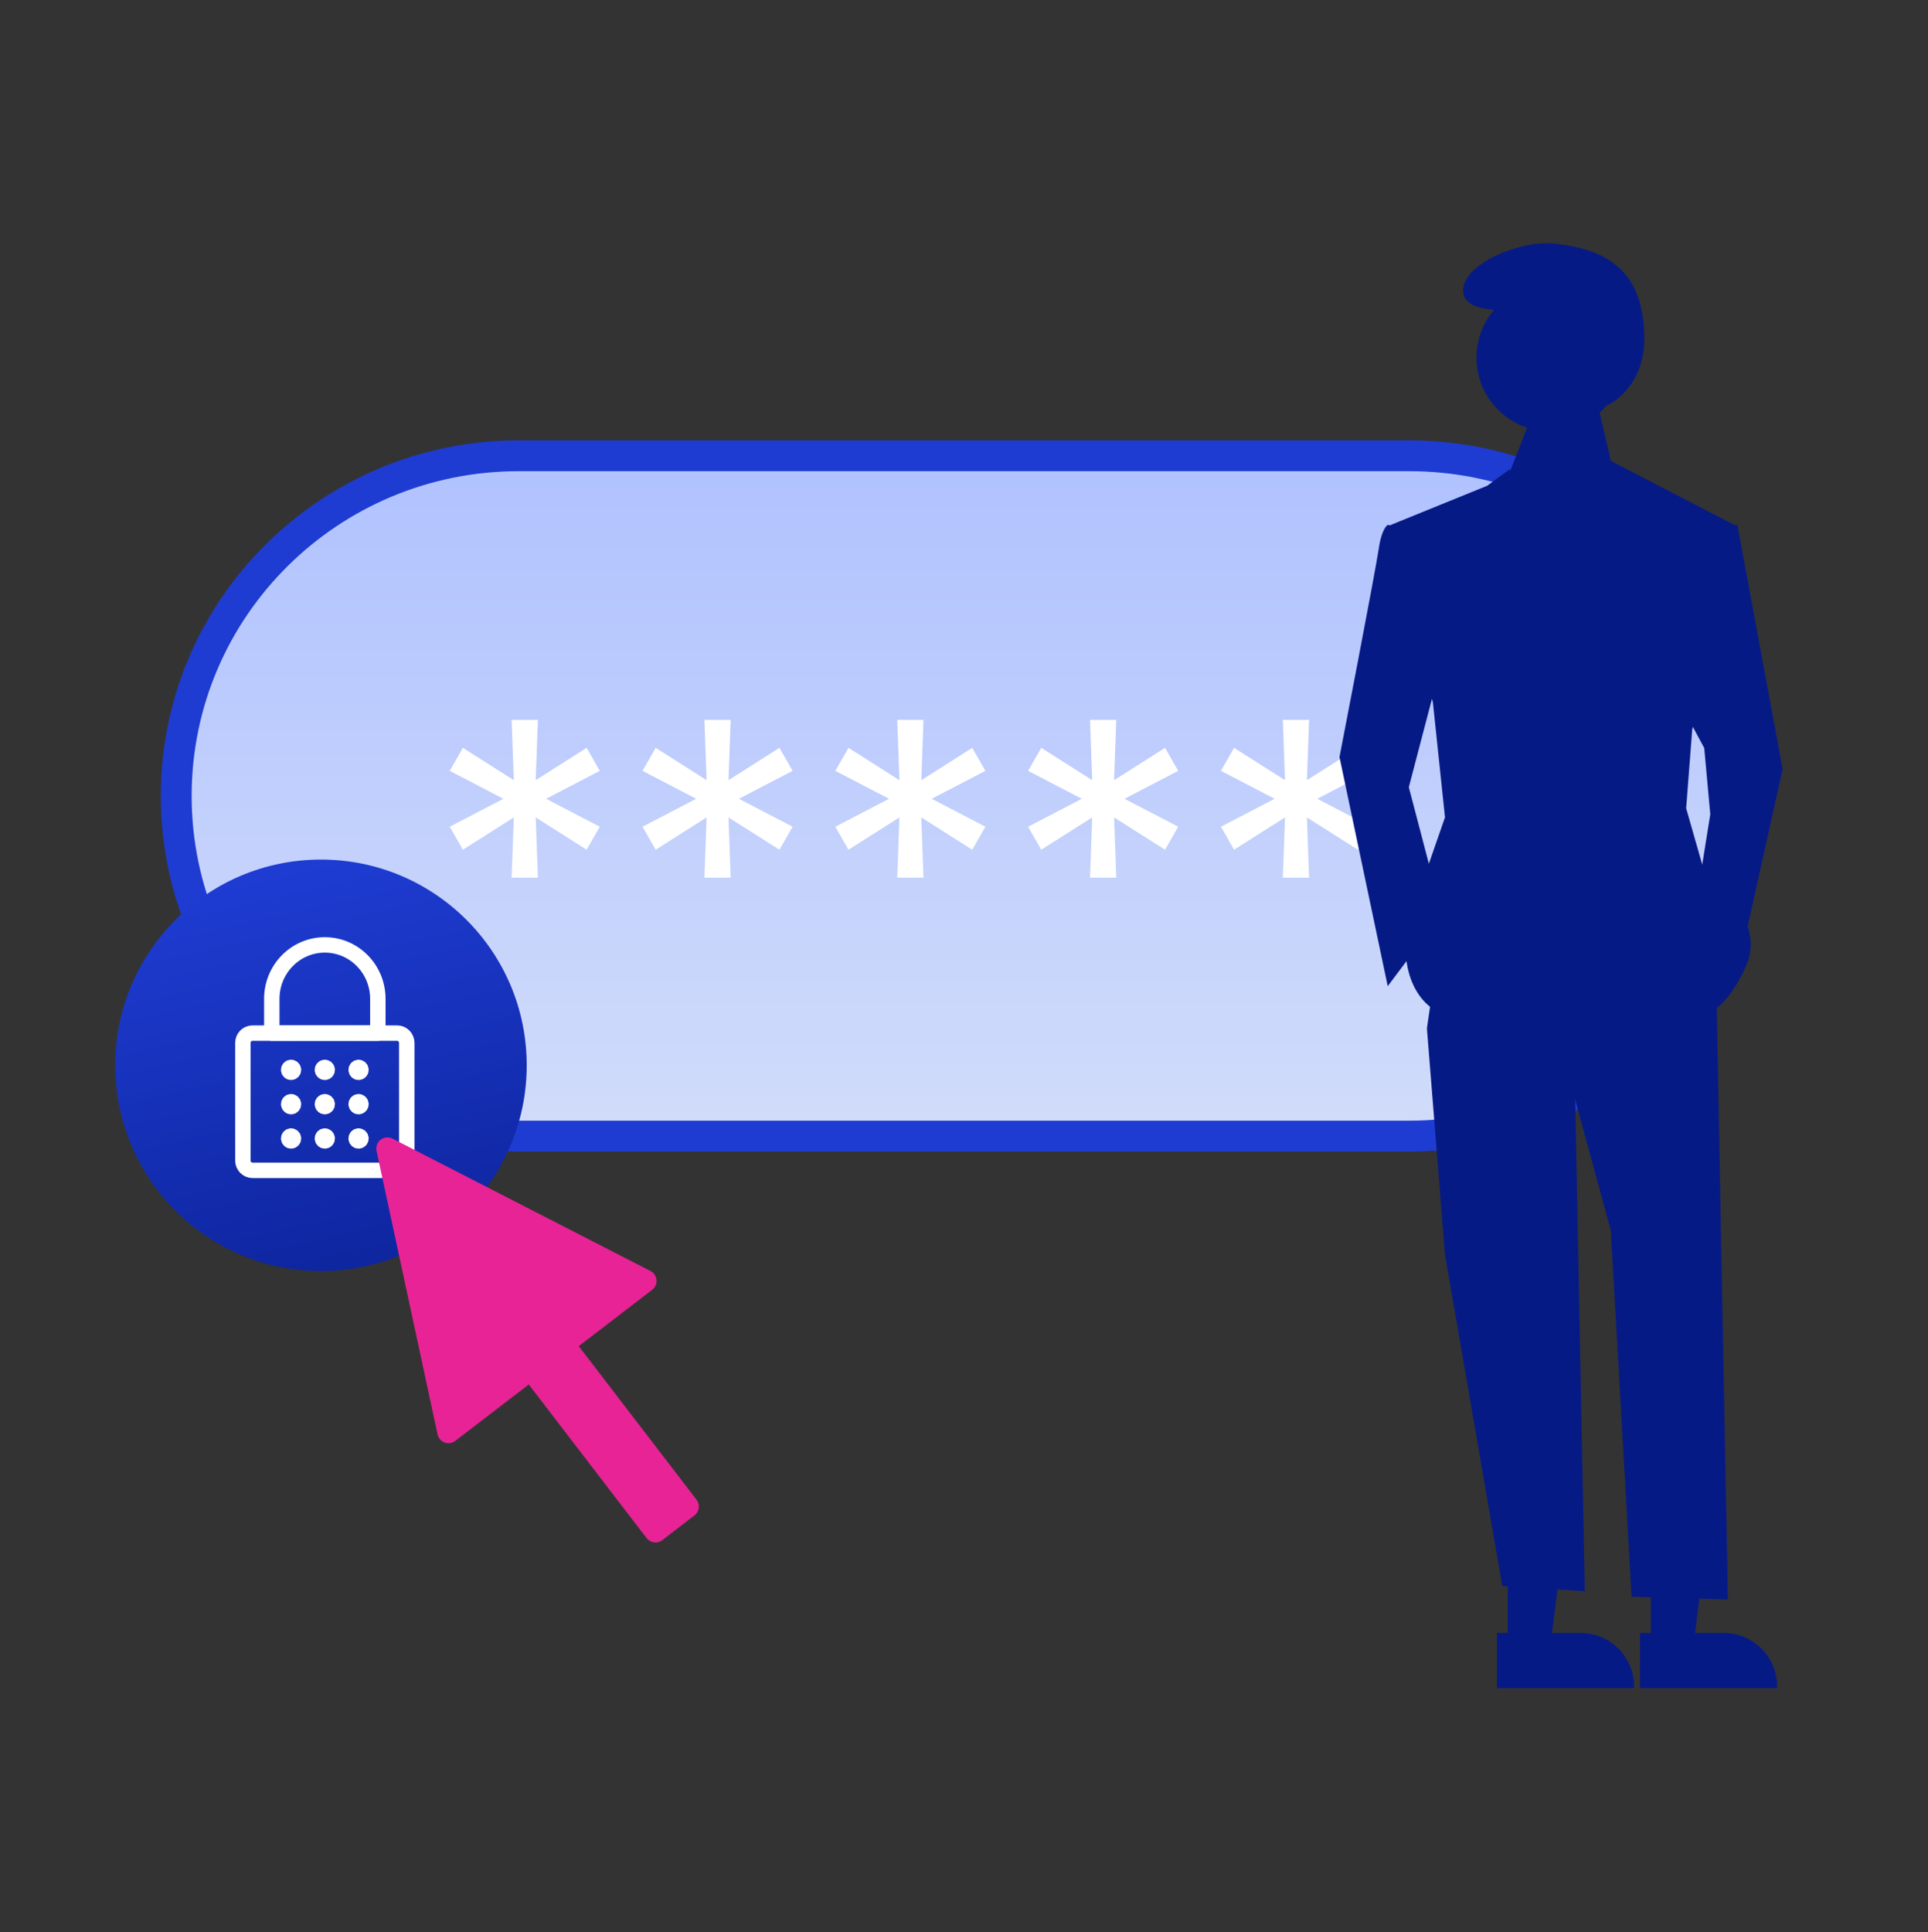 <svg width="500" height="501" viewBox="0 0 500 501" fill="none" xmlns="http://www.w3.org/2000/svg">
<rect x="0" y="0" width="500" height="501" fill="#333333" stroke="none"/>
<path d="M134.528 294.609C85.472 294.609 45.703 255.116 45.703 206.399C45.703 157.682 85.472 118.188 134.528 118.188H365.472C414.528 118.188 454.297 157.682 454.297 206.399C454.297 255.116 414.528 294.609 365.472 294.609H134.528Z" fill="url(#paint0_linear_206_1059)" stroke="#1E3CD2" stroke-width="8" stroke-linecap="round" stroke-linejoin="round"/>
<path d="M132.679 227.594L133.247 211.969L120.037 220.349L116.628 214.383L130.548 207.139L116.628 199.895L120.037 193.929L133.247 202.31L132.679 186.685H139.497L138.929 202.31L152.139 193.929L155.548 199.895L141.628 207.139L155.548 214.383L152.139 220.349L138.929 211.969L139.497 227.594H132.679ZM182.679 227.594L183.247 211.969L170.037 220.349L166.628 214.383L180.548 207.139L166.628 199.895L170.037 193.929L183.247 202.31L182.679 186.685H189.497L188.929 202.31L202.139 193.929L205.548 199.895L191.628 207.139L205.548 214.383L202.139 220.349L188.929 211.969L189.497 227.594H182.679ZM232.679 227.594L233.247 211.969L220.037 220.349L216.628 214.383L230.548 207.139L216.628 199.895L220.037 193.929L233.247 202.31L232.679 186.685H239.497L238.929 202.31L252.139 193.929L255.548 199.895L241.628 207.139L255.548 214.383L252.139 220.349L238.929 211.969L239.497 227.594H232.679ZM282.679 227.594L283.247 211.969L270.037 220.349L266.628 214.383L280.548 207.139L266.628 199.895L270.037 193.929L283.247 202.31L282.679 186.685H289.497L288.929 202.31L302.139 193.929L305.548 199.895L291.628 207.139L305.548 214.383L302.139 220.349L288.929 211.969L289.497 227.594H282.679ZM332.679 227.594L333.247 211.969L320.037 220.349L316.628 214.383L330.548 207.139L316.628 199.895L320.037 193.929L333.247 202.31L332.679 186.685H339.497L338.929 202.31L352.139 193.929L355.548 199.895L341.628 207.139L355.548 214.383L352.139 220.349L338.929 211.969L339.497 227.594H332.679Z" fill="white"/>
<path d="M391.016 427.066L402.048 427.065L407.298 384.51L391.014 384.511L391.016 427.066Z" fill="#061A85"/>
<path d="M388.201 423.464L409.929 423.463H409.93C413.602 423.463 417.124 424.922 419.721 427.519C422.318 430.115 423.777 433.637 423.777 437.309V437.759L388.202 437.761L388.201 423.464Z" fill="#061A85"/>
<path d="M428.112 427.066L439.144 427.065L444.393 384.51L428.11 384.511L428.112 427.066Z" fill="#061A85"/>
<path d="M425.297 423.464L447.025 423.463H447.026C450.698 423.463 454.22 424.922 456.817 427.519C459.413 430.115 460.872 433.637 460.873 437.309V437.759L425.298 437.761L425.297 423.464Z" fill="#061A85"/>
<path d="M408.356 277.622L411.003 412.629L389.594 411.302L374.741 325.31L370.05 266.678L408.356 277.622Z" fill="#061A85"/>
<path d="M445.099 254.952L448.099 414.77L423.13 414.056L417.737 319.055L408.356 284.658L370.051 266.678L376.305 223.682L432.591 222.9L445.099 254.952Z" fill="#061A85"/>
<path d="M402.051 111.891C412.625 111.891 421.197 103.319 421.197 92.746C421.197 82.171 412.625 73.6 402.051 73.6C391.477 73.6 382.906 82.171 382.906 92.746C382.906 103.319 391.477 111.891 402.051 111.891Z" fill="#061A85"/>
<path d="M366.142 136.907L359.888 136.126C359.888 136.126 358.324 136.907 357.543 142.38C356.761 147.852 347.38 196.32 347.38 196.32L359.888 255.733L373.959 236.971L365.36 204.138L373.959 171.304L366.142 136.907Z" fill="#061A85"/>
<path d="M445.88 136.126H450.57L462.297 199.447L451.352 248.698L440.408 230.718L443.534 211.174L441.971 193.976L436.499 183.812L445.88 136.126Z" fill="#061A85"/>
<path d="M413.365 92.746L409.884 91.875C409.884 91.875 407.273 77.081 401.181 78.821C395.09 80.562 379.425 82.302 379.425 75.34C379.425 68.378 394.219 62.286 402.922 63.156C411.625 64.027 422.739 66.914 425.549 79.692C430.053 100.175 416.256 105.349 416.256 105.349L416.486 104.603C417.123 102.532 417.169 100.324 416.617 98.229C416.066 96.133 414.939 94.234 413.365 92.746V92.746Z" fill="#061A85"/>
<path d="M414.467 105.408L417.932 120.194L428.682 135.105L422.428 231.397L385.686 232.281L391.273 123.093L396.492 109.757L414.467 105.408Z" fill="#061A85"/>
<path d="M360.67 136.126L385.686 125.963L391.549 121.663L409.138 199.447L417.347 119.318L449.789 136.126L438.845 189.285L437.281 209.61L441.972 226.027C441.972 226.027 458.388 237.753 452.916 250.261C447.444 262.769 441.19 263.551 441.19 263.551C441.19 263.551 414.61 238.535 413.047 232.281C411.484 226.027 409.138 215.082 409.138 215.082C409.138 215.082 395.848 265.114 380.214 264.333C364.579 263.551 364.579 247.134 364.579 247.134L368.487 229.936L374.741 211.955L371.614 182.249L360.67 136.126Z" fill="#061A85"/>
<circle cx="83.238" cy="276.259" r="53.359" fill="url(#paint1_linear_206_1059)"/>
<path d="M75.488 276.801V276.801C75.143 276.801 74.863 277.086 74.863 277.436C74.863 277.787 75.143 278.072 75.488 278.072C75.833 278.072 76.113 277.787 76.113 277.436V277.436C76.113 277.086 75.833 276.801 75.488 276.801" stroke="white" stroke-width="4" stroke-linecap="round" stroke-linejoin="round"/>
<path d="M84.238 276.801V276.801C83.893 276.801 83.613 277.086 83.613 277.436C83.613 277.787 83.893 278.072 84.238 278.072C84.583 278.072 84.863 277.787 84.863 277.436V277.436C84.863 277.086 84.583 276.801 84.238 276.801" stroke="white" stroke-width="4" stroke-linecap="round" stroke-linejoin="round"/>
<path d="M92.988 276.801V276.801C92.643 276.801 92.363 277.086 92.363 277.436C92.363 277.787 92.643 278.072 92.988 278.072C93.333 278.072 93.613 277.787 93.613 277.436V277.436C93.613 277.086 93.333 276.801 92.988 276.801" stroke="white" stroke-width="4" stroke-linecap="round" stroke-linejoin="round"/>
<path d="M75.488 285.697V285.697C75.143 285.697 74.863 285.981 74.863 286.332C74.863 286.683 75.143 286.968 75.488 286.968C75.833 286.968 76.113 286.683 76.113 286.332C76.113 285.981 75.833 285.697 75.488 285.697" stroke="white" stroke-width="4" stroke-linecap="round" stroke-linejoin="round"/>
<path d="M84.238 285.697V285.697C83.893 285.697 83.613 285.981 83.613 286.332C83.613 286.683 83.893 286.968 84.238 286.968C84.583 286.968 84.863 286.683 84.863 286.332V286.332C84.863 285.981 84.583 285.697 84.238 285.697" stroke="white" stroke-width="4" stroke-linecap="round" stroke-linejoin="round"/>
<path d="M92.988 285.697V285.697C92.643 285.697 92.363 285.981 92.363 286.332C92.363 286.683 92.643 286.968 92.988 286.968C93.333 286.968 93.613 286.683 93.613 286.332C93.613 285.981 93.333 285.697 92.988 285.697" stroke="white" stroke-width="4" stroke-linecap="round" stroke-linejoin="round"/>
<path d="M75.488 294.593V294.593C75.143 294.593 74.863 294.877 74.863 295.228C74.863 295.579 75.143 295.864 75.488 295.864C75.833 295.864 76.113 295.579 76.113 295.228V295.228C76.113 294.877 75.833 294.593 75.488 294.593" stroke="white" stroke-width="4" stroke-linecap="round" stroke-linejoin="round"/>
<path d="M84.238 294.593V294.593C83.893 294.593 83.613 294.877 83.613 295.228C83.613 295.579 83.893 295.864 84.238 295.864C84.583 295.864 84.863 295.579 84.863 295.228V295.228C84.863 294.877 84.583 294.593 84.238 294.593" stroke="white" stroke-width="4" stroke-linecap="round" stroke-linejoin="round"/>
<path d="M92.988 294.593V294.593C92.643 294.593 92.363 294.877 92.363 295.228C92.363 295.579 92.643 295.864 92.988 295.864C93.333 295.864 93.613 295.579 93.613 295.228V295.228C93.613 294.877 93.333 294.593 92.988 294.593" stroke="white" stroke-width="4" stroke-linecap="round" stroke-linejoin="round"/>
<path d="M105.488 270.447C105.488 269.043 104.369 267.905 102.988 267.905H65.488V267.905C64.107 267.905 62.988 269.043 62.988 270.447V300.947V300.947C62.988 302.351 64.107 303.489 65.488 303.489H102.988V303.489C104.369 303.489 105.488 302.351 105.488 300.947V270.447Z" stroke="white" stroke-width="4" stroke-linecap="round" stroke-linejoin="round"/>
<path d="M70.488 259.009V259.009C70.488 251.289 76.644 245.03 84.238 245.03C91.832 245.03 97.988 251.289 97.988 259.009V259.009V267.905H70.488V259.009Z" stroke="white" stroke-width="4" stroke-linecap="round" stroke-linejoin="round"/>
<path d="M150.092 349.081L169.155 334.457C170.419 333.485 170.656 331.671 169.683 330.407C169.423 330.069 169.091 329.792 168.712 329.598L101.792 295.264C100.373 294.536 98.632 295.097 97.904 296.516C97.6 297.11 97.51 297.79 97.65 298.442L113.474 371.971C113.809 373.531 115.345 374.524 116.905 374.188C117.322 374.099 117.714 373.918 118.053 373.659L137.129 359.025L167.688 398.862C168.659 400.127 170.472 400.366 171.737 399.396L180.118 392.967C181.383 391.996 181.622 390.183 180.652 388.918L150.092 349.081Z" fill="#E72395"/>
<defs>
<linearGradient id="paint0_linear_206_1059" x1="250" y1="118.188" x2="250" y2="294.609" gradientUnits="userSpaceOnUse">
<stop stop-color="#B0C2FF"/>
<stop offset="1" stop-color="#D1DCFA"/>
</linearGradient>
<linearGradient id="paint1_linear_206_1059" x1="83.238" y1="222.9" x2="118.088" y2="378.301" gradientUnits="userSpaceOnUse">
<stop stop-color="#1E3CD2"/>
<stop offset="1" stop-color="#061A85"/>
</linearGradient>
</defs>
</svg>
